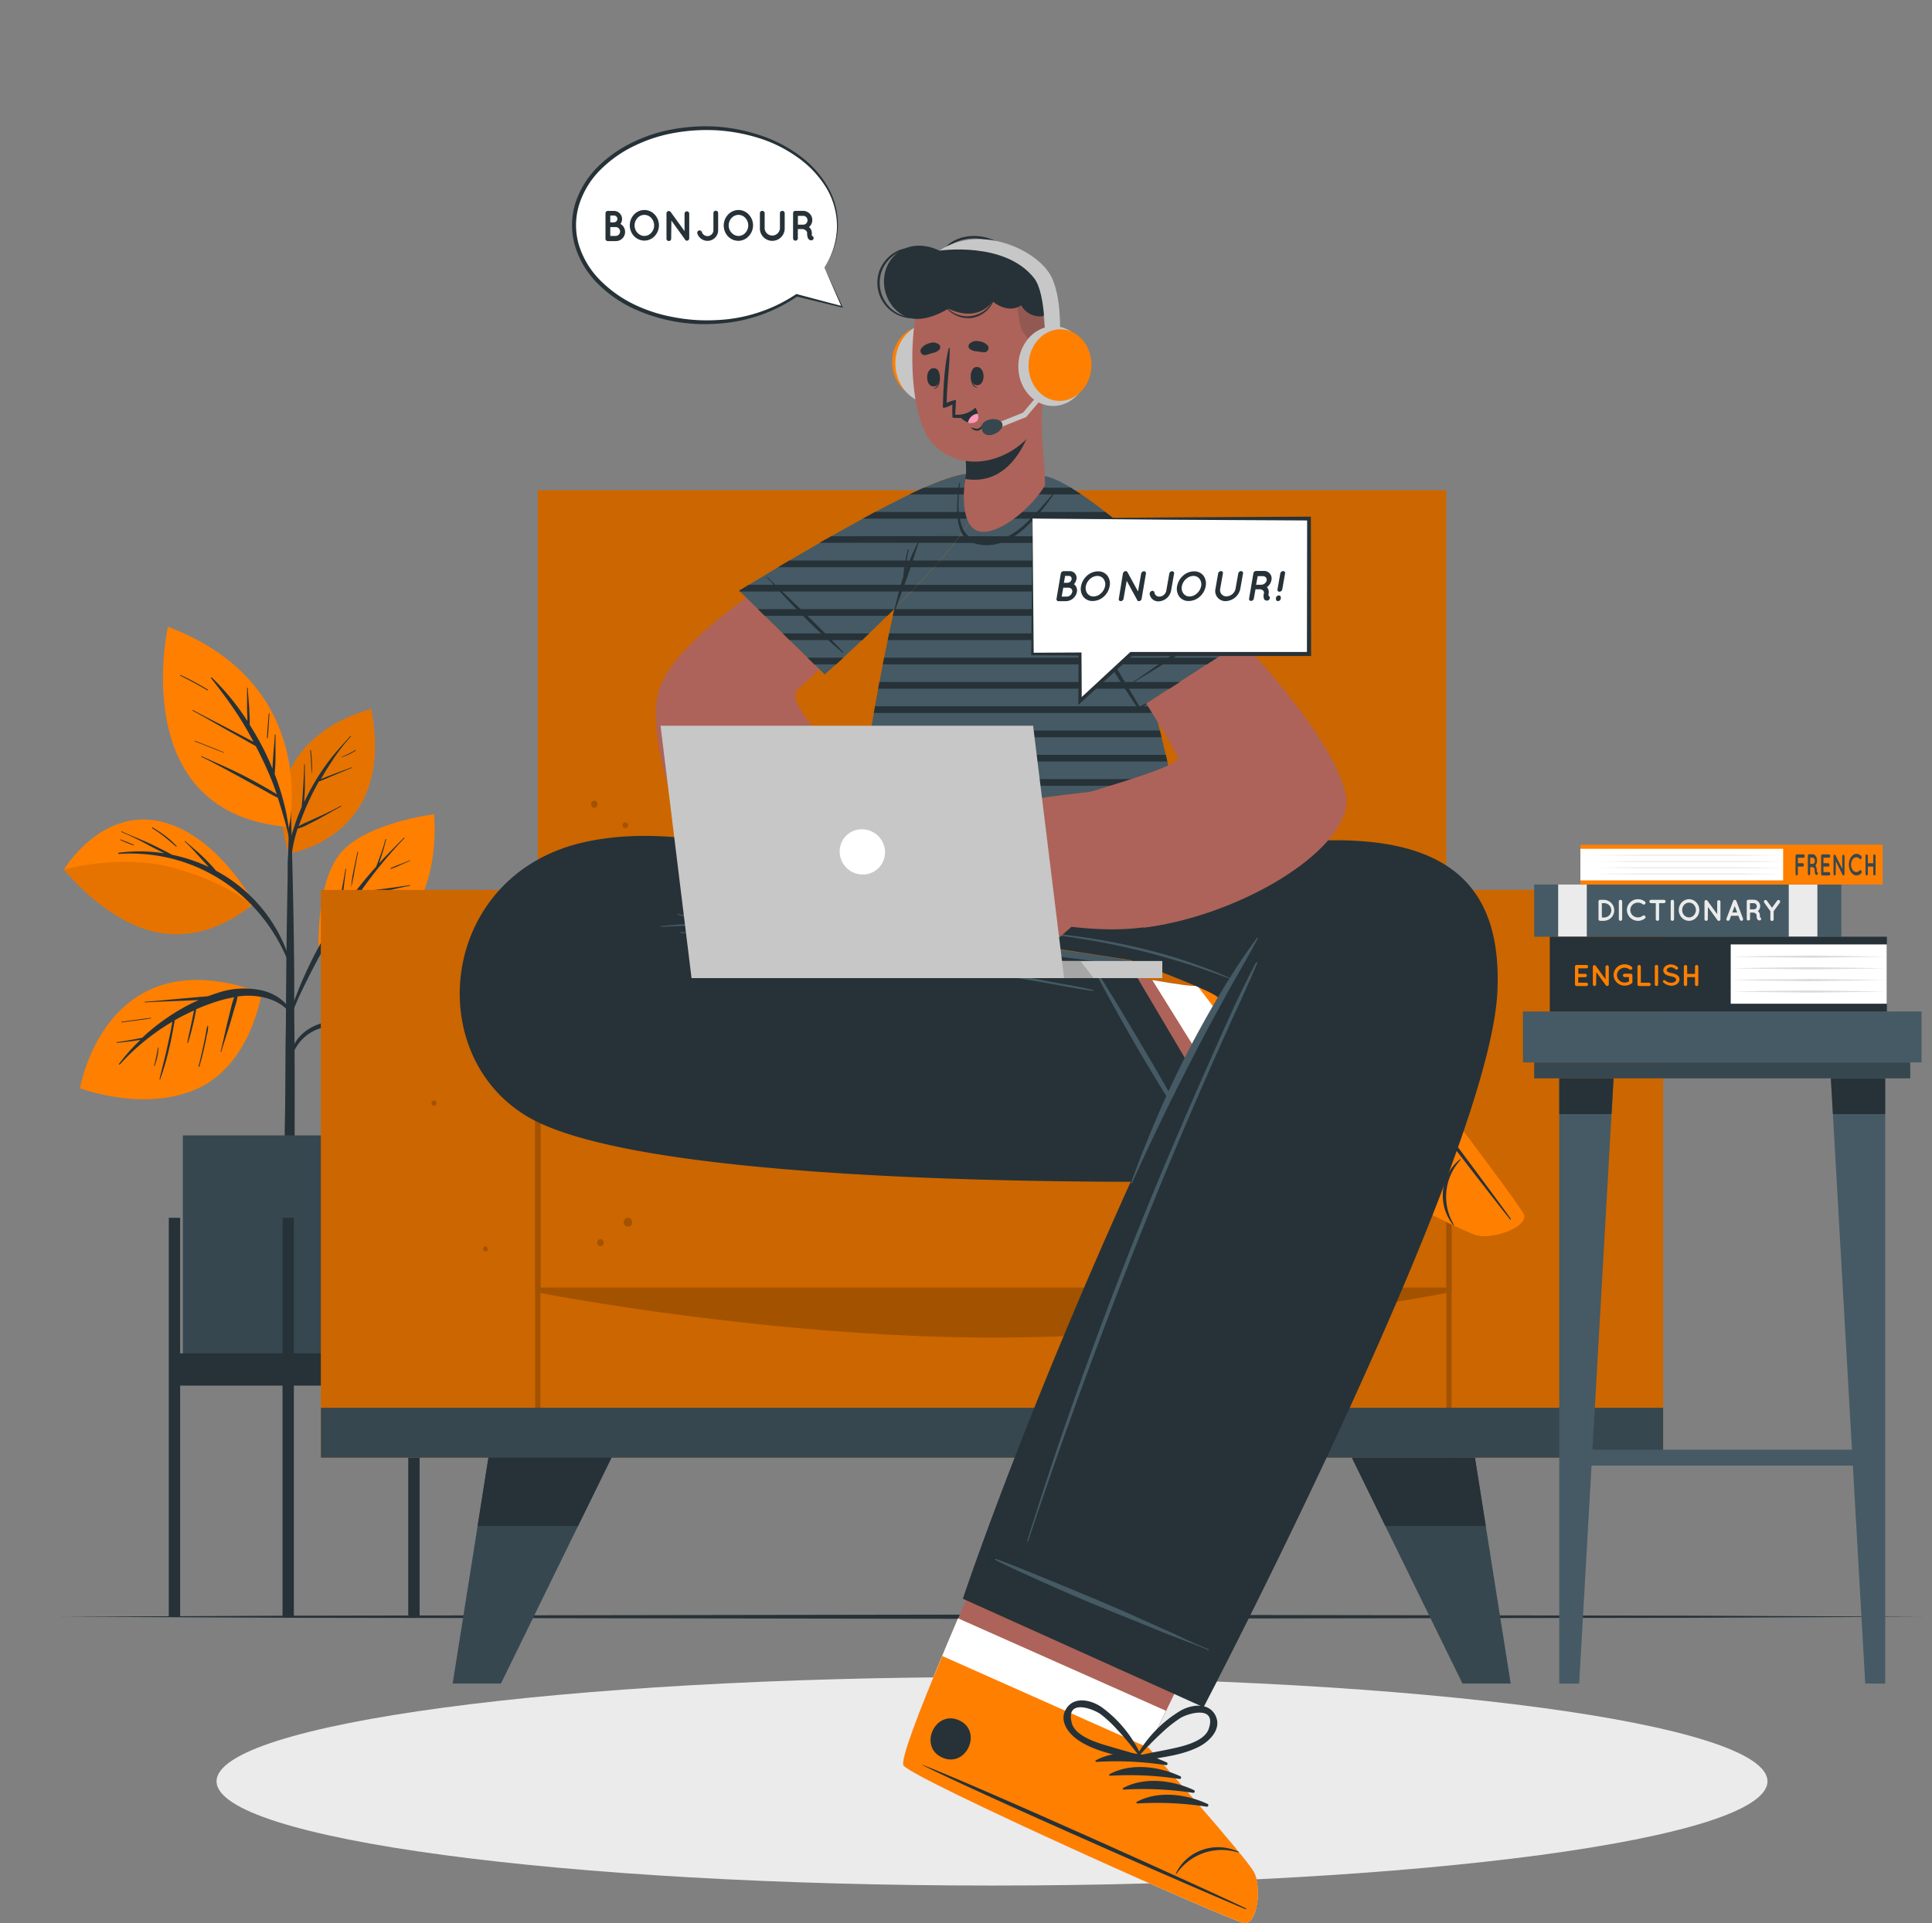 <svg xmlns="http://www.w3.org/2000/svg" fill="none" viewBox="0 0 230 229"><rect x="0" y="0" width="230" height="229" fill="#808080" stroke="none"/><path fill="#EBEBEB" d="M118.097 224.528c50.985 0 92.316-5.557 92.316-12.412 0-6.854-41.331-12.411-92.316-12.411s-92.316 5.557-92.316 12.411c0 6.855 41.331 12.412 92.316 12.412z"/><path fill="#263238" d="M7.252 192.516l27.712-.123 27.711-.045 55.423-.087 55.424.087 27.711.045 27.712.123-27.712.128-27.711.041-55.424.086-55.423-.086-27.711-.041-27.712-.128z"/><path fill="#FF7F00" d="M34.388 101.616s12.794-1.786 9.8-17.184c0 0-14.288 3.196-9.8 17.184z"/><path fill="#000" d="M34.388 101.616s12.794-1.786 9.8-17.184c0 0-14.288 3.196-9.8 17.184z" opacity=".1"/><path fill="#263238" d="M35.04 98.409c.25-.78.541-1.547.87-2.298 0-.097 0-.199.03-.29 0-.215.041-.424.057-.639.035-.46.061-.919.092-1.378.05-.92.112-1.843.128-2.762 0-.051.076-.046.076 0v2.767c0 .46-.04.919-.071 1.378v.306a27.746 27.746 0 0 1 2.559-4.375c.44-.612.907-1.201 1.402-1.766.511-.582 1.023-1.139 1.535-1.716.036-.035.092 0 .056.062a22.616 22.616 0 0 0-2.466 3.267c-.39.587-.753 1.19-1.106 1.802l.123-.046c.148-.066.302-.127.456-.184.342-.137.69-.265 1.023-.398.686-.25 1.372-.51 2.047-.76.041 0 .067.056 0 .071-.68.27-1.351.556-2.047.847l-.988.424-.511.204c-.108.054-.221.093-.338.118-.256.464-.512.93-.747 1.399a33.595 33.595 0 0 0-1.566 3.676l-.092.265c.327-.195.67-.366 1.023-.51l1.325-.603c.896-.408 1.787-.827 2.646-1.312a.041.041 0 0 1 .06.047.041.041 0 0 1-.019.025c-.88.48-1.74.985-2.62 1.465-.44.235-.885.47-1.336.69a4.45 4.45 0 0 1-1.202.479 15.085 15.085 0 0 0-.758 3.62c-.138 1.741-.122 3.497-.163 5.243h-.047a64.551 64.551 0 0 1-.21-4.768 13.83 13.83 0 0 1 .779-4.35z"/><path fill="#263238" d="M37.009 89.344c.122.9.163 1.809.123 2.716h-.036c-.051-.899-.062-1.797-.164-2.696-.005-.05.066-.066.077-.02zM40.664 90.117a10.253 10.253 0 0 0 1.648-.802c.04-.03.076.041.035.067-.513.338-1.073.6-1.663.775-.03.026-.051 0-.02-.04zM33.983 126.075c0-1.41.036-2.819.052-4.233.025-4.682.066-9.363.148-14.045.065-3.717.152-7.433.261-11.15a.056.056 0 0 1 .036-.046v-3.063c0-.026.03-.036.061-.036s.062 0 .062.04v3.064c.008.004.016.01.021.019a.055.055 0 0 1 .01.027c.189 6.637.358 13.233.394 19.85v4.033c.047 4.313.063 8.627.046 12.942v2.043c0 3.946-.041 7.893-.041 11.839 0 .214-.236.317-.512.327-.276.01-.594-.102-.594-.347 0-4.35-.03-8.705-.03-13.055.076-2.721.066-5.468.087-8.209z"/><path fill="#FF7F00" d="M39.321 121.812s6.141-4.549 11.99-1.475c5.85 3.073 6.756 14.913 6.756 14.913s-8.572 1.225-13.971-3.901c-5.205-4.942-4.775-9.537-4.775-9.537z"/><path fill="#263238" d="M37.648 122.07a7.338 7.338 0 0 1 3.582-.465c.249-.044.5-.068.752-.071l.87-.067 1.792-.127c1.212-.092 2.43-.164 3.643-.286.041 0 .051.071 0 .076-1.202.153-2.395.322-3.582.444-.62.062-1.233.128-1.858.169l-.491.066c.184.041.368.082.548.133.966.281 1.9.661 2.789 1.133.511.087.967.22 1.443.332.757.179 1.535.373 2.272.572 1.494.393 2.973.832 4.457 1.261a.041.041 0 0 1 0 .077c-1.479-.363-2.968-.695-4.452-1.047-.721-.173-1.443-.342-2.165-.51l-.563-.128a18.086 18.086 0 0 1 4.37 3.793 23.586 23.586 0 0 1 3.04 4.779c0 .046-.04.087-.066.041a23.385 23.385 0 0 0-3.69-4.82c.031.082.057.164.082.245.113.363.226.725.343 1.083.225.725.456 1.445.676 2.175 0 .046-.062.061-.077 0-.261-.7-.512-1.404-.752-2.109l-.369-1.021-.184-.536c0-.056-.041-.112-.056-.169a21.608 21.608 0 0 0-2.186-1.853 16.483 16.483 0 0 0-3.265-1.868l.062.316.184.837c.118.582.23 1.164.348 1.746.23 1.19.374 2.39.599 3.574 0 .051-.067.067-.077 0-.276-1.194-.635-2.369-.9-3.574-.134-.597-.267-1.194-.395-1.797l-.169-.842c-.03-.153-.066-.311-.087-.47-.112-.046-.22-.097-.332-.138-1.617-.597-3.398-1.021-5.118-.699a5.041 5.041 0 0 0-3.705 2.961c-.056.133-.266.051-.235-.087.332-1.47 1.57-2.563 2.922-3.129z"/><path fill="#263238" d="M47.065 127.123c.174.782.348 1.532.512 2.334.194.747.337 1.506.43 2.272 0 .03-.041.03-.046 0a17.466 17.466 0 0 1-.512-2.288c-.149-.765-.302-1.531-.45-2.302-.036-.046.056-.062.066-.016zM53.011 129.104c.783.393 1.536.843 2.365 1.17.05 0 0 .097-.036.071a25.454 25.454 0 0 1-2.344-1.215s0-.036.015-.026z"/><path fill="#FF7F00" d="M37.94 113.437s7.518.48 11.019-4.467c3.5-4.947 2.712-12.008 2.712-12.008s-7.902.96-11.034 4.508c-3.132 3.548-2.697 11.967-2.697 11.967z"/><path fill="#263238" d="M34.413 120.841c.256-.807.584-1.598.886-2.385.302-.786.604-1.531.936-2.246a46.575 46.575 0 0 1 2.252-4.421c.512-.909 1.1-1.792 1.684-2.665 0-.133.04-.266.061-.404.03-.229.066-.464.102-.694.077-.475.159-.95.236-1.424.174-1.021.389-2.043.552-3.099 0-.051.087-.046.082 0-.153 1.021-.256 2.042-.399 3.063-.072.51-.138 1.021-.215 1.532 0 .178-.056.362-.087.541a54.426 54.426 0 0 1 3.72-4.81c.18-.209.37-.408.548-.612 0-.062.051-.118.072-.174.056-.143.112-.286.164-.429.112-.296.22-.597.327-.893.21-.587.4-1.18.558-1.787a.041.041 0 0 1 .05-.02.041.041 0 0 1 .027.046c-.154.612-.312 1.23-.512 1.837-.087.291-.184.582-.287.873 0 .046-.035.092-.05.143.961-1.046 1.96-2.042 2.973-3.063a.04.04 0 0 1 .062.03.04.04 0 0 1-.006.026 53.783 53.783 0 0 0-5.328 6.51c.184-.056.37-.102.558-.138a29.4 29.4 0 0 1 1.745-.271 98.62 98.62 0 0 0 3.665-.51c.05 0 .071.066 0 .076-1.167.23-2.319.511-3.475.756-.548.122-1.095.23-1.643.337-.448.096-.89.223-1.32.378-.123.173-.251.342-.369.51a72.37 72.37 0 0 0-1.602 2.446l.768-.148c.583-.113 1.167-.22 1.75-.317a59.755 59.755 0 0 0 3.424-.643c.051 0 .072.066 0 .076-1.152.271-2.288.582-3.429.889-.553.143-1.105.275-1.663.398l-.834.184a2.27 2.27 0 0 1-.338.056 73.81 73.81 0 0 0-3.07 5.453c-.42.816-.82 1.638-1.213 2.465-.395.828-.748 1.726-1.116 2.589a.128.128 0 0 1-.246-.061z"/><path fill="#263238" d="M42.105 103.596c.143-.714.297-1.429.455-2.139 0-.051.082 0 .077 0-.143.705-.282 1.409-.41 2.114-.105.708-.247 1.41-.424 2.103.053-.698.154-1.393.302-2.078zM46.49 103.392c.349-.174.717-.317 1.08-.455l.574-.224.291-.118c.111-.033.218-.079.318-.138.056-.041.092.056.035.067a1.5 1.5 0 0 0-.322.132l-.287.128-.547.24c-.361.169-.732.315-1.11.439a.036.036 0 0 1-.025-.006.038.038 0 0 1-.017-.019.04.04 0 0 1-.002-.025.038.038 0 0 1 .013-.021z"/><path fill="#FF7F00" d="M30.243 107.539s-4.55-8.48-11.473-9.792c-6.925-1.313-11.157 5.794-11.157 5.794s5.062 6.433 11.402 7.546c6.34 1.113 11.228-3.548 11.228-3.548z"/><path fill="#263238" d="M14.132 101.547a18.818 18.818 0 0 1 5.43.067l-.307-.164c-.512-.26-1.023-.51-1.535-.791a36.129 36.129 0 0 0-3.266-1.59.041.041 0 0 1-.015-.032.04.04 0 0 1 .067-.031c1.08.51 2.2.923 3.29 1.423a39.62 39.62 0 0 1 1.607.787c.338.183.717.352 1.055.566 1.519.308 2.995.798 4.396 1.46-.287-.311-.574-.627-.865-.939-.645-.704-1.28-1.445-1.986-2.088-.036-.031 0-.087.056-.051.722.653 1.49 1.261 2.19 1.945.344.332.666.674.988 1.021.16.179.318.358.466.546a18.213 18.213 0 0 1 6.048 5.219 18.151 18.151 0 0 1 3.225 7.3c0 .046-.056.071-.072.025a20.92 20.92 0 0 0-5.086-8.602 20.005 20.005 0 0 0-9.273-5.351 20.36 20.36 0 0 0-6.403-.582.07.07 0 0 1-.058-.065.07.07 0 0 1 .012-.044.079.079 0 0 1 .036-.029z"/><path fill="#000" d="M7.613 103.542s5.062 6.433 11.402 7.546c4.847.853 8.833-1.664 10.45-2.905l.348-.577s-3.275-2.757-9.472-4.344c-6.198-1.588-12.728.28-12.728.28z" opacity=".1"/><path fill="#263238" d="M18.155 98.522c.53.314 1.041.655 1.535 1.021.482.363.93.77 1.336 1.215a.043.043 0 0 1 .01.03.042.042 0 0 1-.043.04.04.04 0 0 1-.029-.013 37.576 37.576 0 0 0-1.397-1.175c-.464-.368-.95-.709-1.453-1.02-.046-.057-.005-.123.04-.098zM14.353 99.957c.256.107.512.199.778.307l.768.321c.056 0 .03.112 0 .087l-.799-.306c-.256-.102-.511-.225-.767-.327-.046-.026-.026-.097.02-.082z"/><path fill="#FF7F00" d="M31.154 118.236s-1.218 8.414-7.558 11.355c-6.341 2.94-14.069 0-14.069 0s3.04-18.222 21.627-11.355z"/><path fill="#263238" d="M13.898 124.093a24.593 24.593 0 0 0 1.745-.271l.85-.158.444-.092c.17-.158.338-.316.512-.475a25.92 25.92 0 0 1 3.88-2.818c.75-.442 1.525-.839 2.323-1.189h-.118l-2.088.092c-1.392.061-2.784.091-4.17.183-.007.003-.014.003-.02.003a.057.057 0 0 1-.018-.007.043.043 0 0 1-.013-.015.041.041 0 0 1 0-.038.033.033 0 0 1 .012-.014.032.032 0 0 1 .019-.007.032.032 0 0 1 .02.002c1.396-.097 2.783-.25 4.175-.368l2.047-.184 1.024-.086.266-.031c.363-.133.726-.26 1.095-.378a9.903 9.903 0 0 1 5.368-.291c1.597.403 3.189 1.45 3.582 3.125 0 .056-.076.097-.102.041-.593-1.404-2.154-2.109-3.582-2.4a8.621 8.621 0 0 0-2.871-.056 7.007 7.007 0 0 1-.322 1.271c-.174.592-.348 1.185-.512 1.777-.358 1.179-.758 2.348-1.106 3.533a.04.04 0 0 1-.038.026.04.04 0 0 1-.038-.026c.296-1.18.542-2.374.829-3.574l.43-1.741c.093-.4.21-.794.353-1.179-.556.098-1.106.226-1.648.383-.978.29-1.937.641-2.871 1.051-.092.603-.23 1.195-.369 1.787a25.478 25.478 0 0 1-.609 2.226.034.034 0 0 1-.025.01.034.034 0 0 1-.026-.01.036.036 0 0 1-.01-.025 1.323 1.323 0 0 0 0-.138c.138-.69.292-1.374.44-2.042.118-.552.225-1.108.343-1.665-.788.358-1.56.74-2.308 1.169 0 .174-.061.347-.082.511-.046.286-.102.572-.154.863-.117.648-.25 1.296-.404 1.935a31.345 31.345 0 0 1-1.06 3.645.034.034 0 0 1 .01.023.038.038 0 0 1-.01.023l-.035.041c-.03.035-.072 0-.067-.036.292-1.251.63-2.486.906-3.737.133-.623.272-1.246.4-1.874.06-.311.117-.628.179-.944 0-.087.03-.184.046-.281a26.732 26.732 0 0 0-6.248 5.085c-.047.051-.139 0-.093-.077.48-.638.992-1.252 1.535-1.838.318-.342.65-.669.988-.99h-.108l-.89.138c-.588.076-1.177.132-1.766.199-.071-.005-.092-.082-.04-.087z"/><path fill="#263238" d="M18.351 126.948c0-.072 0-.148.036-.22.031-.09.057-.182.077-.275.128-.562.24-1.129.343-1.7 0-.036.066-.026.066 0a6.892 6.892 0 0 1-.48 2.2h-.047l.005-.005zM23.656 126.814a.04.04 0 0 1 .041-.035c.174-.746.348-1.491.512-2.242.082-.393.164-.791.24-1.184.041-.214.077-.424.118-.638.015-.188.06-.373.133-.546a.04.04 0 0 1 .036-.022c.007 0 .015.002.02.006a.04.04 0 0 1 .016.016c.008.382-.046.763-.159 1.128a51.92 51.92 0 0 1-.245 1.23 41.623 41.623 0 0 1-.63 2.471.041.041 0 0 1-.04.041.04.04 0 0 1-.03-.012.042.042 0 0 1-.012-.029v-.184zM14.475 121.672c1.156-.159 2.313-.327 3.474-.465.046 0 .067.066 0 .071-1.151.174-2.313.317-3.475.47-.03.005-.05-.071 0-.076z"/><path fill="#FF7F00" d="M34.398 98.482s3.864-16.975-14.406-23.847c0 0-5.067 22.346 14.406 23.847z"/><path fill="#263238" d="M30.453 88.854c-.067-.041-.133-.087-.194-.118-.349-.189-.691-.383-1.024-.577l-2.124-1.184c-1.392-.776-2.774-1.588-4.176-2.349-.046 0 0-.092.041-.066 1.408.76 2.84 1.475 4.258 2.226l2.093 1.103.855.449a41.23 41.23 0 0 0-1.976-3.375c-.957-1.45-2-2.838-3.07-4.191a.061.061 0 1 1 .087-.087 28.785 28.785 0 0 1 4.227 5.172v-.179c0-.424-.03-.842-.036-1.266v-2.486c0-.052.077-.052.082 0 .03.817.133 1.628.18 2.445 0 .409.04.812.05 1.22v.71c.374.602.737 1.205 1.08 1.823a30.425 30.425 0 0 1 1.632 3.42c0-.423.047-.847.072-1.271.051-.93.17-1.853.205-2.782 0-.052.082-.052.082 0v2.792c0 .465-.03.93-.062 1.389l-.03.51a31.195 31.195 0 0 1 1.381 4.667c.313 1.689.54 3.393.681 5.105a27.296 27.296 0 0 0-.972-4.57c-.226-.799-.466-1.596-.722-2.388-.762-.358-1.49-.807-2.226-1.21-.737-.404-1.535-.838-2.293-1.257-1.535-.832-3.07-1.684-4.605-2.42-.047 0 0-.086.04-.066 1.592.72 3.199 1.404 4.765 2.19.778.388 1.535.807 2.308 1.236.634.357 1.284.715 1.893 1.123-.179-.51-.363-1.052-.568-1.572a45.276 45.276 0 0 0-1.934-4.166z"/><path fill="#263238" d="M31.993 84.972c0-.051.082-.051.082 0-.067.97-.102 1.94-.205 2.905a.046.046 0 0 1-.087 0c.036-.975.138-1.94.21-2.905zM23.227 88.217c1.146.46 2.298.894 3.439 1.374.03 0 0 .06 0 .05-1.157-.433-2.298-.903-3.444-1.347-.062-.02-.041-.097.005-.077zM21.493 80.383a30.563 30.563 0 0 1 3.25 1.74.048.048 0 0 1 .015.067.048.048 0 0 1-.067.016 53.537 53.537 0 0 0-3.244-1.757c-.041.005 0-.087.046-.066z"/><path fill="#37474F" d="M21.768 162.934h26.37v-27.733h-26.37v27.733z"/><path fill="#263238" d="M49.955 145.013h-1.352v47.501h1.352v-47.501zM21.447 145.013h-1.351v47.501h1.35v-47.501zM34.984 145.013h-1.351v47.501h1.35v-47.501z"/><path fill="#263238" d="M20.771 164.995h28.51v-3.839h-28.51v3.839z"/><path fill="#FF7F00" d="M64.03 105.97H38.2v67.611H64.03V105.97z"/><path fill="#000" d="M64.03 105.97H38.2v67.611H64.03V105.97z" opacity=".2"/><path fill="#FF7F00" d="M197.996 105.97h-25.828v67.611h25.828V105.97z"/><path fill="#000" d="M197.996 105.97h-25.828v67.611h25.828V105.97z" opacity=".2"/><path fill="#FF7F00" d="M172.173 58.376H64.023V173.58h108.15V58.376z"/><path fill="#000" d="M172.173 58.376H64.023V173.58h108.15V58.376z" opacity=".2"/><g fill="#000" opacity=".2"><path d="M172.798 105.97h-.614v67.606h.614V105.97zM64.33 105.97h-.613v67.606h.614V105.97z"/><path d="M172.808 153.977H63.717v-20.989h109.091v20.989zm-108.446-.649h107.811v-19.712H64.362v19.712z"/></g><g fill="#000" opacity=".2"><path d="M70.756 95.344a.43.43 0 0 0-.273.712.43.43 0 0 0 .273.14.43.43 0 0 0 .383-.426.429.429 0 0 0-.383-.426zM71.489 147.549a.426.426 0 0 0-.383.426.426.426 0 0 0 .383.426.426.426 0 0 0 .382-.426.427.427 0 0 0-.382-.426zM100.719 139.394c0-.046-.046-.087-.066-.128a.193.193 0 0 0-.166-.093.189.189 0 0 0-.096.025.201.201 0 0 0-.071.068 1.032 1.032 0 0 0-.066.128c-.246.505.706.505.465 0zM58.025 148.622c0-.041-.041-.087-.067-.128a.196.196 0 0 0-.166-.094.197.197 0 0 0-.166.094c-.026.041-.047.087-.067.128-.24.505.711.505.466 0zM74.437 97.947a.328.328 0 0 0-.232.558.328.328 0 0 0 .56-.231.326.326 0 0 0-.328-.327zM51.667 131.039a.326.326 0 0 0 0 .648.324.324 0 0 0 .205-.54.327.327 0 0 0-.205-.108zM94.552 79.763a.456.456 0 0 0-.64 0 .638.638 0 0 0-.153.617.51.51 0 0 0 .952 0 .632.632 0 0 0-.159-.617zM75.07 145.135a.455.455 0 0 0-.64 0 .627.627 0 0 0-.153.612.515.515 0 0 0 .473.317.515.515 0 0 0 .474-.317.614.614 0 0 0-.154-.612zM164.924 149.536a.429.429 0 1 0-.304-.732.43.43 0 0 0 .304.732zM138.957 92.58a.43.43 0 0 0 .383-.426.431.431 0 0 0-.383-.426.43.43 0 0 0-.383.426.427.427 0 0 0 .383.426zM178.777 145.508c0 .041.041.087.067.128a.19.19 0 0 0 .166.093.198.198 0 0 0 .166-.093c.026-.041.046-.087.067-.128.261-.505-.706-.505-.466 0zM125.908 119.801a.455.455 0 0 0 .64 0 .625.625 0 0 0 .153-.617.509.509 0 0 0-.946 0 .644.644 0 0 0 .153.617z"/></g><path fill="#000" d="M64.361 153.976s27.236 5.299 53.888 5.299c26.653 0 53.919-5.299 53.919-5.299H64.361z" opacity=".2"/><path fill="#37474F" d="M197.992 167.635H38.202v5.942h159.79v-5.942zM72.798 173.577l-6.566 13.412-6.596 13.484h-5.747l2.134-13.484 2.123-13.412h14.652z"/><path fill="#263238" d="M58.144 173.577H72.8l-3.987 8.133H56.859l1.285-8.133z"/><path fill="#37474F" d="M179.845 200.473h-5.742l-6.597-13.484-6.57-13.412h14.656l2.119 13.412 2.134 13.484z"/><path fill="#263238" d="M176.877 181.71h-11.955l-3.986-8.133h14.651l1.29 8.133z"/><path fill="#AD6359" d="M181.198 144.596c-.471-1.414-25.562-34.492-27.277-35.126-.194-.086-11.412 7.878-11.412 7.878-.461.618-21.78-3.88-21.78-3.88l-.215 25.66 38.837-.822s5.245 3.063 10.046 5.58c2.952 1.532 5.568 2.859 6.315 3.063 1.955.49 5.962-.949 5.486-2.353z"/><path fill="#fff" d="M175.728 146.944c-.752-.194-3.362-1.501-6.31-3.063-4.795-2.507-10.04-5.59-10.04-5.59l-8.644.188-13.556-21.774c2.973.51 5.189.837 5.337.643 0 0 11.208-7.964 11.407-7.878 1.715.634 26.806 33.696 27.277 35.121.471 1.424-3.531 2.854-5.471 2.353z"/><path fill="#FF7F00" d="M181.424 144.634c-.512-1.45-25.696-34.502-27.456-35.156-.665-.255-6.141 3.13-11.458 7.868l16.279 21.31s15.015 7.939 17.021 8.449c2.006.511 6.11-1.021 5.614-2.471z"/><path fill="#263238" d="M179.74 145.168c-4.36-5.438-21.437-27.779-25.337-33.482-.03-.051 0-.071.036-.03 4.442 5.299 21.335 27.778 25.393 33.445.082.118 0 .194-.092.067zM172.994 145.867a5.609 5.609 0 0 1-1.172-4.345c.2-1.379.924-2.63 2.022-3.492.036 0 .082.036.051.067a6.46 6.46 0 0 0-1.702 3.716 6.457 6.457 0 0 0 .873 3.993.047.047 0 0 1-.005.066.05.05 0 0 1-.035.011.045.045 0 0 1-.032-.016zM160.667 139.955c-1.719-2.195-2.896-5.361-2.129-8.118.031-.107.179-.066.2.026a38.19 38.19 0 0 0 2.236 7.923c.012.04.01.082-.005.12a.18.18 0 0 1-.302.049zM162.622 141.156c-1.719-2.195-2.896-5.361-2.129-8.117.031-.108.179-.067.195.025a38.816 38.816 0 0 0 2.236 7.924.171.171 0 0 1-.075.219.176.176 0 0 1-.227-.051zM164.616 142.366c-1.719-2.195-2.896-5.361-2.129-8.118.026-.107.18-.066.195.026a38.816 38.816 0 0 0 2.236 7.924.171.171 0 0 1-.075.219.175.175 0 0 1-.227-.051zM166.593 143.568c-1.724-2.195-2.896-5.36-2.128-8.122 0-.103.179-.062.194.03.46 2.713 1.21 5.37 2.236 7.924a.171.171 0 0 1-.075.219.175.175 0 0 1-.227-.051zM150.206 117.096c-1.893-2.491 1.991-5.427 3.884-2.93 1.894 2.496-1.99 5.427-3.884 2.93z"/><path fill="#263238" d="M159.69 144.202c.634-2.369.214-4.932.107-7.342a.345.345 0 0 0-.174-.253.346.346 0 0 0-.307-.012.063.063 0 0 0-.026-.02.08.08 0 0 0-.033-.008.072.072 0 0 0-.032.008.06.06 0 0 0-.027.02 14.641 14.641 0 0 0-4.15 6.331c-.44 1.429-.271 3.533 1.535 3.946 1.674.373 2.733-1.287 3.107-2.67zm-1.766 1.501c-2.584 1.613-2.39-1.971-2.021-3.012.25-.667.544-1.317.88-1.945.717-1.29 1.5-2.542 2.344-3.753 0 1.19.061 2.369.087 3.574.03 1.394.138 4.248-1.29 5.136z"/><path fill="#263238" d="M151.773 129.772c-1.316 1.276-.369 3.165.742 4.166a14.674 14.674 0 0 0 6.826 3.288.078.078 0 0 0 .034-.001.073.073 0 0 0 .049-.043c.004-.01.006-.022.004-.033a.337.337 0 0 0 .151-.052.356.356 0 0 0 .111-.114.351.351 0 0 0 .047-.152.352.352 0 0 0-.027-.157c-1.152-2.118-2.119-4.533-3.889-6.238-1.034-.971-2.8-1.869-4.048-.664zm5.532 4.043c.593 1.021 1.131 2.083 1.76 3.089a42.902 42.902 0 0 1-3.946-2.011 14.843 14.843 0 0 1-1.76-1.216c-.855-.699-2.876-3.67.174-3.619 1.684.03 3.065 2.532 3.772 3.757zM119.552 105.601h-17.43s-18.234-8.74-32.921-5.233c-16.837 4.039-18.992 25.134-6.408 32.593 15.947 9.456 86.907 7.623 86.907 7.623l-15.353-25.936s-23.597-4.957-44.994-4.237l30.194 4.084.005-8.894z"/><path fill="#455A64" d="M135.381 116.337a.402.402 0 0 1-.03-.133l-.031-.112c0-.082-.041-.164-.067-.25a4.42 4.42 0 0 0-.179-.511c-.061-.168-.138-.332-.215-.511a3.626 3.626 0 0 0-.286-.459h-.041a.057.057 0 0 0-.026 0h-.041a.073.073 0 0 0-.036 0c-2.594-.511-20.229-3.002-22.85-3.298-2.62-.296-5.296-.546-7.947-.766-5.29-.458-10.6-.649-15.91-.572-.512 0-.993.026-1.49.046-.107-.036-.22-.056-.327-.081a19.29 19.29 0 0 0-.768-.174c-.476-.092-.962-.163-1.443-.235-1.024-.153-2.011-.26-3.01-.444a.048.048 0 0 0-.032.013.048.048 0 0 0-.013.033c0 .012.005.024.013.032.009.009.02.014.033.014 1.023.219 1.995.51 2.999.73.291.061.578.128.87.184-1.945.102-3.89.25-5.83.429a.047.047 0 0 0-.025.018.051.051 0 0 0 .026.079c2.64-.159 5.302-.179 7.952-.133 2.651.046 5.251.102 7.876.255 5.312.301 10.614.776 15.906 1.327 2.968.312 20.946 2.931 23.924 3.064h.036c.026.066.051.138.082.204.082.158.164.322.256.475.081.154.169.304.266.449.046.072.092.143.143.214l.077.108c.03.034.056.072.077.112-.005-.005.097-.046.061-.107z"/><path fill="#455A64" d="M144.169 139.017c-.952-1.532-1.761-3.13-2.631-4.692-.87-1.563-1.745-3.135-2.62-4.702-1.745-3.125-8.009-13.632-8.628-14.367-.041-.046-.118 0-.102.061.296.812 4.206 7.771 5.117 9.318 1.801 3.104 3.69 6.126 5.558 9.189.512.873 1.08 1.736 1.622 2.609.543.873 1.116 1.721 1.607 2.614.02.077.107.026.077-.03zM130.11 117.875c-1.566-.377-3.168-.617-4.75-.918a655.729 655.729 0 0 0-4.759-.889 596.035 596.035 0 0 0-9.539-1.69c-6.346-1.062-12.722-1.95-19.135-2.552-3.618-.348-7.241-.572-10.87-.838-.076 0-.071.113 0 .118 6.454.291 12.902 1.164 19.294 2.078 6.392.913 12.65 1.904 18.935 2.966 1.781.299 3.562.604 5.343.914 1.806.311 3.613.694 5.429.924.092 0 .123-.097.052-.113z"/><path fill="#AD6359" d="M148.144 228.993c-1.535-.153-39.538-17.195-40.577-18.763-.399-.587 1.766-6.259 4.606-13.034.604-1.46 1.243-2.966 1.899-4.493 4.232-9.919 8.96-20.345 8.96-20.345l25.46 11.329-9.662 20.029-2.118 4.401s11.627 13.019 12.584 14.857c.957 1.838.378 6.172-1.152 6.019z"/><path fill="#fff" d="M148.144 228.993c-1.536-.153-39.539-17.195-40.578-18.762-.481-.72 2.815-8.94 6.479-17.527l24.759 11.013-2.119 4.4s11.627 13.019 12.584 14.857c.957 1.838.405 6.173-1.125 6.019z"/><path fill="#FF7F00" d="M148.144 228.991c-1.535-.153-39.538-17.195-40.577-18.763-.399-.587 1.766-6.259 4.606-13.034l24.539 10.921s11.627 13.019 12.584 14.857c.957 1.838.378 6.172-1.152 6.019z"/><path fill="#263238" d="M148.291 227.228c-6.3-3.012-32.005-14.576-38.463-17.073-.052 0-.067 0 0 .036 6.182 3.125 31.974 14.479 38.432 17.144.113.051.154-.041.031-.107zM147.437 220.512a5.652 5.652 0 0 0-4.513-.153 5.438 5.438 0 0 0-2.953 2.752c0 .041.056.071.076.036a6.507 6.507 0 0 1 7.354-2.553c.011.002.021 0 .03-.005a.047.047 0 0 0 .023-.052.049.049 0 0 0-.017-.025zM138.871 209.856c-2.533-1.179-5.895-1.608-8.418-.235-.097.051 0 .189.077.184a38.746 38.746 0 0 1 8.244.383.173.173 0 0 0 .097-.332zM140.498 211.506c-2.558-1.18-5.895-1.609-8.418-.235-.097.051 0 .189.072.184a38.793 38.793 0 0 1 8.249.382.168.168 0 0 0 .124-.022.177.177 0 0 0 .077-.099.174.174 0 0 0-.104-.21zM142.121 213.156c-2.533-1.179-5.895-1.608-8.418-.24-.097.056 0 .194.072.189a38.793 38.793 0 0 1 8.249.383.175.175 0 0 0 .201-.122.175.175 0 0 0-.104-.21zM143.742 214.805c-2.533-1.179-5.895-1.608-8.418-.24-.097.057 0 .194.077.189a38.809 38.809 0 0 1 8.244.383.168.168 0 0 0 .124-.022.177.177 0 0 0 .077-.099.174.174 0 0 0-.104-.211zM114.164 204.848c-2.866-1.276-4.856 3.165-1.986 4.442 2.871 1.276 4.857-3.166 1.986-4.442z"/><path fill="#263238" d="M144.711 204.301c-.814-1.644-2.907-1.332-4.202-.576a14.633 14.633 0 0 0-5.251 5.462.097.097 0 0 0-.01.033.07.07 0 0 0 .006.035c.004.011.011.02.02.028a.075.075 0 0 0 .03.017c-.025.204.118.454.369.408 2.38-.439 4.979-.613 7.165-1.766 1.238-.674 2.615-2.083 1.873-3.641zm-5.568 4.008c-1.167.24-2.334.429-3.491.715a43.232 43.232 0 0 1 3.138-3.125 15.492 15.492 0 0 1 1.704-1.301c.931-.593 4.391-1.593 3.398 1.286-.568 1.593-3.378 2.134-4.77 2.425h.021z"/><path fill="#263238" d="M128.477 207.295c2.047 1.332 4.642 1.73 6.975 2.369.241.066.41-.169.4-.378a.084.084 0 0 0 .031-.012.061.061 0 0 0 .023-.025.062.062 0 0 0 .009-.032.072.072 0 0 0-.007-.033 14.648 14.648 0 0 0-4.759-5.897c-1.229-.858-3.291-1.353-4.238.219-.895 1.486.358 3.007 1.566 3.789zm-.89-2.14c-.742-2.956 2.62-1.659 3.5-.99a15.68 15.68 0 0 1 1.587 1.44 42.998 42.998 0 0 1 2.855 3.38c-1.126-.383-2.277-.669-3.418-1.022-1.356-.382-4.115-1.179-4.524-2.808zM114.625 190.375l28.658 12.917s34.088-65.268 34.979-85.26c.757-17.002-11.105-23.562-49.461-12.565l-9.396.118v6.468c4.125.541 15.127 2.267 15.127 2.267 8.004 3.012 10.583 4.258 10.456 4.518-19.99 40.241-30.363 71.537-30.363 71.537z"/><path fill="#455A64" d="M149.654 111.683c-1.156 1.531-2.226 3.134-3.25 4.768-6.141-2.731-12.85-4.309-19.513-5.131a92.473 92.473 0 0 0-5.675-.51c-.077 0-.072.117 0 .122a85.93 85.93 0 0 1 19.851 3.768c1.786.551 3.531 1.184 5.291 1.812a121.875 121.875 0 0 0-3.5 5.994 119.304 119.304 0 0 0-5.599 11.661c-.921 2.205-1.816 4.426-2.61 6.683 0 .066.087.107.113.046a302.67 302.67 0 0 1 11.458-22.852c1.167-2.103 2.385-4.176 3.526-6.295.041-.056-.051-.148-.092-.066zM143.886 196.385c-1.673-.648-3.29-1.46-4.923-2.195l-4.918-2.201c-3.275-1.46-14.595-6.126-15.531-6.361-.062 0-.093.077-.047.107.727.475 8.03 3.717 9.683 4.421 3.306 1.415 6.653 2.722 9.974 4.085.952.383 1.909.745 2.866 1.118.957.373 1.924.715 2.861 1.138.056.005.092-.092.035-.112zM149.51 114.629c-2.257 4.284-4.181 8.766-6.141 13.193a648.653 648.653 0 0 0-5.701 13.274 510.941 510.941 0 0 0-10.266 26.905c-1.801 5.106-3.485 10.293-5.117 15.47-.026.076.092.102.118.031 3.034-9.16 6.32-18.237 9.749-27.253a603.995 603.995 0 0 1 14.201-34.145c1.115-2.466 2.277-4.917 3.321-7.408.031-.082-.107-.169-.164-.067zM101.253 105.059c.63.664 40.429 1.573 40.634 1.323.542-.685-4.606-25.885-8.757-35.519-5.306-12.36-8.331-13.458-10.117-14.193-2.282-.94-6.438-.72-7.441-.301-1.141.465-6.08 5.994-7.564 10.46-2.973 8.981-7.308 37.648-6.755 38.23z"/><path fill="#263238" d="M126.254 58.873h-13.331c.246-.286.512-.557.717-.802h11.77c.261.225.542.49.844.802zm1.679 2.093H111.26l-.568.797h17.778c-.184-.28-.363-.545-.537-.797zm1.796 2.89h-20.332c-.153.265-.297.51-.435.796h21.223l-.456-.796zm1.51 2.895h-23.203l-.031.081c-.077.225-.148.465-.225.715h23.843c-.128-.276-.256-.536-.384-.796zm1.351 2.89h-25.399c-.066.254-.138.51-.204.796h25.951l-.348-.797zm1.208 2.889H106.48c-.056.265-.118.51-.179.801h27.794c-.098-.275-.2-.53-.297-.801zm1.023 2.895h-28.965a20.54 20.54 0 0 0-.169.796h29.395l-.261-.796zm.906 2.89h-30.47c-.051.265-.107.51-.159.796h30.864c-.081-.27-.158-.536-.24-.797h.005zm.834 2.894h-31.862c-.051.266-.097.51-.148.796h32.24c-.086-.265-.158-.525-.235-.796h.005zm.783 2.89h-33.172c-.051.265-.097.51-.143.796h33.515c-.067-.265-.133-.53-.205-.796h.005zm.742 2.89h-34.421l-.138.801h34.749a46.697 46.697 0 0 1-.195-.802h.005zm.701 2.894h-35.608c-.041.266-.087.51-.128.797h35.915l-.179-.797zm.666 2.89h-36.709l-.122.796h37.03c-.061-.265-.143-.53-.204-.796h.005zm.639 2.89h-37.813c-.041.27-.077.54-.118.801h38.095l-.164-.802zm.604 2.894h-38.827c-.041.276-.077.541-.107.797h39.083c-.046-.26-.103-.516-.154-.797h.005zm.558 2.89h-39.763c-.031.281-.062.551-.087.802h39.988c-.046-.256-.092-.526-.143-.802h.005zm.512 2.895h-40.557c-.038.24-.026.485.036.72a.603.603 0 0 0 .24.076h40.358c-.026-.235-.062-.5-.103-.796h.026z"/><path fill="#AD6359" d="M129.608 60.036c17.165 12.865 32.006 30.724 30.583 36.38-1.51 5.979-13.372 12.667-23.853 14.031-2.144.28-8.782-15.419-6.586-16.139 1.714-.561 9.503-2.772 10.434-3.834.645-.74-11.437-17.7-15.352-26.548-4.135-9.297.179-7.357 4.774-3.89z"/><path fill="#AD6359" d="M134.178 93.81s-6.551.654-10.814 1.287c-2.379.352-6.402 1.317-8.029 2.374-2.436 1.578-11.617 9.736-9.683 11.998 1.751 2.042 4.396-1.195 4.396-1.195s-3.224 3.273-.859 4.774c2.364 1.501 5.414-3.063 5.414-3.063s-3.664 3.236-.988 4.594c2.324 1.18 6.387-3.691 6.387-3.691s-4.222 2.982-1.96 4.421c2.497 1.593 9.508-4.942 9.508-4.942 5.604.623 9.059.24 13.009-.862.722-.184-6.381-15.694-6.381-15.694z"/><path fill="#263238" d="M113.621 111.086c.251-.347.512-.69.767-1.021a21.734 21.734 0 0 1 1.566-1.961 35.406 35.406 0 0 1 1.74-1.726c.599-.556 1.336-1.107 1.95-1.71a.046.046 0 0 1 .017-.017.053.053 0 0 1 .022-.008.045.045 0 0 1 .023.003.046.046 0 0 1 .02.013c.006.006.01.013.012.02a.065.065 0 0 1 .001.024.062.062 0 0 1-.01.022 22.161 22.161 0 0 0-1.768 1.878c-.558.623-1.106 1.251-1.659 1.879-.552.628-1.11 1.189-1.668 1.787-.276.301-.512.612-.803.919a6.925 6.925 0 0 1-.768.873c-.007.003-.014.004-.022.003a.04.04 0 0 1-.02-.009.046.046 0 0 1-.013-.018.041.041 0 0 1-.001-.022c.171-.331.376-.642.614-.929zM109.399 108.97a33.957 33.957 0 0 1 2.83-3.702 23.406 23.406 0 0 1 3.454-3.144c.046-.031.103.03.067.071-1.024 1.164-2.104 2.308-3.163 3.456-.512.562-2.789 3.181-3.071 3.426-.066.061-.158-.031-.117-.107zM117.54 113.198a32.882 32.882 0 0 1 2.723-3.436 30.475 30.475 0 0 1 3.516-2.757c.046 0 .107.031.066.071-1.1 1.021-2.211 2.002-3.255 3.064-.511.51-2.425 2.705-2.958 3.16-.046.02-.122-.046-.092-.102z"/><path fill="#455A64" d="M148.692 75.859l-13.07 8.455s-9.698-14.98-12.211-22.076c-2.512-7.097.415-7.112 7.278-1.971 6.862 5.141 18.003 15.592 18.003 15.592z"/><path fill="#263238" d="M128.703 58.873h-6.141a3.834 3.834 0 0 1 0-.802h4.918c.342.235.783.506 1.223.802zm2.876 2.093h-8.588c.072.255.154.51.251.797h9.355l-1.018-.797zm3.582 2.89h-11.12c.107.255.225.51.348.796h11.719c-.318-.27-.609-.53-.952-.796h.005zm3.403 2.895h-13.178l.4.796h13.689l-.911-.796zm3.291 2.89h-14.979c.143.26.286.51.435.796h15.424l-.88-.797zm3.208 2.889h-16.591l.456.801h17.005l-.87-.801zm3.148 2.895h-18.065c.158.27.312.536.471.796h17.548l.511-.342-.465-.454zm-16.335 2.89l.481.796h11.33l1.228-.797h-13.039zm1.775 2.894l.512.796h5.077l1.233-.796h-6.822zm1.827 2.89l.149.235.363-.235h-.512z"/><path fill="#263238" d="M145.733 74.008c-4.984 3.957-9.907 6.638-10.885 7.327-.046.03-.087-.046-.041-.077.993-.602 6.32-4.513 10.875-7.331.051-.036.087.046.051.081z"/><path fill="#263238" d="M136.461 83.754a6.465 6.465 0 0 0-.793.408c-1.454-2.502-3.02-5.034-4.499-7.525l-2.17-3.656c-.747-1.271-1.432-2.598-2.251-3.824a.037.037 0 0 0-.008-.01l-.011-.005a.036.036 0 0 0-.013-.001.037.037 0 0 0-.012.003.031.031 0 0 0-.009.008.026.026 0 0 0-.006.012.026.026 0 0 0-.001.012l.003.012a39.045 39.045 0 0 0 1.781 3.543c-.133-.173-.261-.357-.404-.51-.322-.383-.64-.766-.926-1.175-.046-.061-.154 0-.108.062.277.388.512.79.773 1.2.261.408.512.796.793 1.189.282.393.558.735.85 1.087.031.047.065.091.102.133.399.73.788 1.46 1.203 2.18 1.453 2.517 4.754 7.587 4.8 7.572a6.78 6.78 0 0 0 .947-.628c.02-.046.02-.097-.041-.087z"/><path fill="#AD6359" d="M108.105 59.523c-13.93 7.22-27.01 16-29.467 22.102-1.535 3.839.363 10.798 1.914 14.979.757 2.042 20.025-5.892 18.423-7.582-3.96-4.176-4.606-5.85-4.17-6.698.27-.541 15.516-13.744 19.794-19.697 5.967-8.29-.399-6.264-6.494-3.104z"/><path fill="#AD6359" d="M106.256 107.875c-1.822 1.021-3.961-3.67-3.961-3.67a3.827 3.827 0 0 1-1.075 2.384c-1.156 1.082-3.362-.255-3.362-.255a4.754 4.754 0 0 1-1.535 2.333c-1.213.924-3.634-.102-3.634-.102a4.15 4.15 0 0 1-2.645 1.199c-2.672.082-4.939-3.303-6.408-5.437-1.468-2.134-3.613-9.573-4.165-10.946L93.14 83.88s9.303 7.72 10.67 10.476c1.146 2.323 5.225 11.962 2.446 13.519z"/><path fill="#263238" d="M102.326 104.139c-.603-2.752-1.919-5.366-3.162-7.858-.03-.056-.118 0-.087.041 1.295 2.477 1.955 5.356 3.152 7.873a.06.06 0 0 0 .032.007.057.057 0 0 0 .032-.009.059.059 0 0 0 .024-.023.056.056 0 0 0 .009-.031zM98.007 106.167a7.466 7.466 0 0 0-.845-1.736 92.622 92.622 0 0 0-1.049-1.767 79.663 79.663 0 0 0-2.252-3.44c-.035-.052-.117 0-.087.045a98.15 98.15 0 0 1 2.083 3.528c.333.598.66 1.2.988 1.797.268.588.601 1.145.993 1.66a.1.1 0 0 0 .055.033.098.098 0 0 0 .114-.12zM92.658 108.538a5.178 5.178 0 0 0-.839-1.531c-.343-.511-.676-1.052-1.024-1.578a102.138 102.138 0 0 1-1.965-3.191.053.053 0 0 0-.028-.015.052.052 0 0 0-.033.006.05.05 0 0 0-.026.055c.635 1.098 1.254 2.206 1.899 3.298.317.511.635 1.073.957 1.609.245.515.582.982.993 1.378.04 0 .076-.031.066-.031z"/><path fill="#FF7F00" d="M87.982 70.344l10.2 9.981s13.413-11.85 17.297-18.303c3.884-6.453 1.024-7.055-6.74-3.38-7.763 3.676-20.757 11.702-20.757 11.702z"/><path fill="#455A64" d="M87.982 70.344l10.2 9.981s13.413-11.85 17.297-18.303c3.884-6.453 1.024-7.055-6.74-3.38-7.763 3.676-20.757 11.702-20.757 11.702z"/><path fill="#263238" d="M117.178 58.071a4.31 4.31 0 0 1-.179.802h-8.736l.476-.23c.43-.204.845-.393 1.244-.572h7.195zm-13.004 2.895l-1.473.797h12.932c.163-.276.317-.547.455-.797h-11.914zm-5.22 2.89l-1.397.776h16.075c.209-.27.409-.51.604-.797l-15.282.02zm-5 2.895l-1.335.796h18.572c.235-.266.47-.51.696-.796H93.955zm-4.82 2.89l-1.152.704.093.092h20.429l.757-.797H89.134zm1.08 2.889l.819.801h14.61l.804-.801H90.214zm2.958 2.895l.813.796h8.659l.845-.796H93.172zm2.953 2.89l.813.796h2.595l.87-.797h-4.279z"/><path fill="#263238" d="M100.3 77.711c-4.708-3.992-8.188-8.143-8.997-8.94-.036-.04.031-.097.067-.056.757.828 5.48 5.152 9.007 8.935.041.046-.031.102-.077.061zM109.324 64.445c-.512 1.092-1.024 2.18-1.459 3.303v-.225c.055-.687.16-1.37.312-2.042 0-.077-.097-.112-.117-.036a32.695 32.695 0 0 0-.4 2.042c-.056.332-.087.664-.112.996.002.04.002.082 0 .123a.094.094 0 0 0 0 .04c-.512 1.496-.809 3.028-1.233 4.539-.002.007-.003.015-.002.023a.054.054 0 0 0 .007.021.06.06 0 0 0 .035.027.06.06 0 0 0 .045-.006.074.074 0 0 0 .017-.014.054.054 0 0 0 .01-.02c.42-1.48 1.024-2.915 1.535-4.36.512-1.445.952-2.92 1.454-4.376.015-.046-.072-.087-.092-.035z"/><path fill="#AD6359" d="M116.499 63.255c2.241.613 6.248-2.685 7.881-5.422.113-.188-.108-2.215-.256-4.691-.087-1.532-.148-3.181-.092-4.713 0-.316-9.723 1.981-9.723 1.981.479 1.938.72 3.927.716 5.923-.014.21-.045.418-.092.622a.64.64 0 0 0 0 .108c-.256 1.184-.599 5.595 1.566 6.192z"/><path fill="#263238" d="M123.438 48.444c-.542 2.553-2.39 8.782-7.538 8.68a5.3 5.3 0 0 1-.983-.087.64.64 0 0 1 0-.108c.048-.204.079-.413.092-.622a24.516 24.516 0 0 0-.716-5.928s7.042-1.628 9.145-1.935z"/><path fill="#FF7F00" d="M113.718 43.06c.046 2.354-1.597 4.3-3.669 4.335-2.073.036-3.787-1.833-3.833-4.192-.046-2.358 1.596-4.298 3.669-4.34 2.073-.04 3.787 1.839 3.833 4.198z"/><path fill="#C7C7C7" d="M110.852 48.018c2.306-.044 4.134-2.206 4.084-4.827-.051-2.622-1.961-4.712-4.267-4.668-2.306.045-4.134 2.206-4.083 4.828.05 2.621 1.96 4.711 4.266 4.667z"/><path fill="#AD6359" d="M123.533 35.696c1.591 3.196 1.438 13.213-.599 15.781-2.953 3.722-8.597 4.968-11.975 1.246-3.27-3.615-2.835-16.664-.481-19.08 3.459-3.558 10.691-2.664 13.055 2.053z"/><path fill="#263238" d="M115.622 44.402s.052.031.052.062c-.031.674.051 1.45.66 1.68v.04c-.747-.112-.845-1.149-.712-1.782z"/><path fill="#263238" d="M116.236 43.696c1.085-.071 1.147 2.109.138 2.175-1.008.066-1.054-2.109-.138-2.175zM111.84 44.527s-.056.036-.051.062c.041.674-.031 1.45-.635 1.695v.035c.753-.127.829-1.159.686-1.792z"/><path fill="#263238" d="M111.216 43.839c-1.09-.051-1.115 2.129-.107 2.175 1.008.046 1.018-2.13.107-2.175zM117.194 41.952a7.438 7.438 0 0 1-.89-.118c-.32 0-.631-.103-.886-.296a.45.45 0 0 1-.041-.556 1.148 1.148 0 0 1 1.106-.352c.418.025.811.208 1.1.51a.511.511 0 0 1-.389.812zM110.166 42.282c.302-.062.568-.164.86-.25.315-.048.606-.196.829-.424a.465.465 0 0 0 .076-.288.464.464 0 0 0-.117-.274 1.141 1.141 0 0 0-1.147-.179 1.673 1.673 0 0 0-1.023.67.51.51 0 0 0 .522.745zM116.931 50.637c-.159.158-.317.383-.558.408a1.805 1.805 0 0 1-.732-.148s-.046 0-.03.036a.917.917 0 0 0 .87.342.72.72 0 0 0 .511-.612c.011-.041-.041-.052-.061-.026zM116.159 48.636a2.29 2.29 0 0 1-1.504 1.067c-.273.058-.552.08-.83.06a.787.787 0 0 1-.158 0h-.149a.164.164 0 0 1-.138-.148.427.427 0 0 1 0-.07v-.062c-.025-.51 0-1.307 0-1.307-.184.097-1.141.562-1.136.291.072-2.251.149-4.753.696-6.979 0-.016.007-.032.018-.043a.062.062 0 0 1 .087 0 .06.06 0 0 1 .018.043c0 2.165-.343 4.32-.363 6.494.34-.17.704-.291 1.079-.357.072 0-.081 1.531-.051 1.756a3.197 3.197 0 0 0 2.365-.807c.051-.035.107.006.066.062z"/><path fill="#263238" d="M114.129 49.491c.295.364.68.645 1.116.817.243.077.504.077.747 0 .537-.158.537-.653.424-1.072a2.998 2.998 0 0 0-.261-.643 3.528 3.528 0 0 1-2.026.898z"/><path fill="#FF98B9" d="M115.242 50.333c.243.077.504.077.747 0 .538-.158.538-.654.425-1.072a1.276 1.276 0 0 0-1.172 1.072z"/><path fill="#263238" d="M124.603 42.806c-.655-.122-2.17-2.384-2.82-3.283-.649-.898-.905-5.646-.941-6.718a7.121 7.121 0 0 1 2.692 2.895c.706 1.429 1.069 4.222 1.069 7.106z" opacity=".2"/><path fill="#263238" d="M112.577 36.49a3.408 3.408 0 0 0 3.111 1.133 3.47 3.47 0 0 0 2.656-2.099c0-.03.062 0 .052 0a3.425 3.425 0 0 1-2.662 2.334 3.505 3.505 0 0 1-3.224-1.348c-.041-.01.031-.062.067-.02zM116.052 28.1c1.97.035 3.782 1.112 4.513 2.445.404.758.539 1.63.384 2.476 0 .036-.077.03-.072 0a4.183 4.183 0 0 0-1.995-3.763 5.398 5.398 0 0 0-4.78-.546 3.448 3.448 0 0 0-1.827 1.48c-.036.072-.184 0-.154-.05.522-1.251 2.139-2.068 3.931-2.043zM104.63 32.43a4.311 4.311 0 0 1 1.837-2.344c1.202-.75 2.559-.648 3.925-.51.041 0 .036.06 0 .056-1.157-.108-2.334-.148-3.393.403a4.228 4.228 0 0 0-1.965 2.083 4.15 4.15 0 0 0 1.755 5.146 4.23 4.23 0 0 0 3.337.322c.041 0 .072.046.031.066a4.258 4.258 0 0 1-4.382-.898 4.235 4.235 0 0 1-1.145-4.314v-.01z"/><path fill="#263238" d="M124.2 37.646s1.832-3.533.251-5.554c-.901-1.144-3.838-.96-3.838-.96a5.316 5.316 0 0 0-3.409-2.21c-2.466-.512-5.378.928-5.378.928s-2.349-1.312-4.524-.04c-3.035 1.771-2.605 6.407.481 7.867 2.17 1.021 5.082-.914 5.082-.914.281.036 3.183 1.74 5.337-.847 0 0 1.786 1.531 3.368.434a2.563 2.563 0 0 0 2.63 1.297z"/><path fill="#AD6359" d="M122.778 43.97s1.745-3.477 3.295-2.9c1.551.576.558 5.39-1.023 6.264a1.725 1.725 0 0 1-1.34.227 1.727 1.727 0 0 1-1.091-.81l.159-2.782z"/><path fill="#263238" d="M125.777 42.44c.025 0 .035.03 0 .045-1.111.649-1.571 1.833-1.843 3.028a.953.953 0 0 1 .581-.548.958.958 0 0 1 .796.083c.036 0 0 .072 0 .067a1.065 1.065 0 0 0-1.105.51 4.973 4.973 0 0 0-.42 1.021c-.041.118-.241.087-.215-.04-.271-1.507.588-3.779 2.206-4.166z"/><path fill="#C7C7C7" d="M118.974 50.935l3.184-1.272 2.615-3.078-.476-.403-2.513 2.96-3.04 1.216.23.577z"/><path fill="#37474F" d="M119.323 50.445c-.282-.924-2.861-.653-2.431.746.43 1.398 2.743.163 2.431-.746z"/><path fill="#C7C7C7" d="M126.123 40.975s.476-5.136-.957-8.01c-1.602-3.202-8.49-6.387-13.342-3.115 0 0 7.799-1.184 11.295 3.288 1.474 1.884 1.279 7.929 1.279 7.929l1.725-.092z"/><path fill="#C7C7C7" d="M129.576 43.748c.095-2.62-1.697-4.812-4.002-4.895-2.305-.083-4.25 1.975-4.344 4.595-.095 2.621 1.697 4.812 4.002 4.895 2.305.083 4.25-1.975 4.344-4.595z"/><path fill="#FF7F00" d="M122.449 43.346c-.087 2.353 1.535 4.324 3.582 4.395 2.047.072 3.823-1.771 3.905-4.125.082-2.353-1.536-4.324-3.583-4.4-2.047-.077-3.822 1.776-3.904 4.13z"/><path fill="#263238" d="M125.544 58.542a45.022 45.022 0 0 1-3.367 3.732c-1.152 1.072-2.559 2.042-4.094 2.195-1.536.153-3.071-.143-3.639-2.001-.461-1.476-.399-2.997-.153-4.896a.057.057 0 0 0-.057-.056.057.057 0 0 0-.04.016.058.058 0 0 0-.016.04c-.328 2.44-.655 6.223 1.571 7.045 2.497.924 4.923-.377 6.653-2.103a23.372 23.372 0 0 0 3.203-3.916c0-.046-.04-.097-.061-.056z"/><path fill="#C7C7C7" d="M138.37 114.435H92.86v2.037h45.51v-2.037z"/><path fill="#A6A6A6" d="M128.626 114.435l1.561 2.037H92.859v-2.037h35.767z"/><path fill="#C7C7C7" d="M126.68 116.471H82.326l-3.69-30.05h44.355l3.689 30.05z"/><path fill="#fff" d="M105.361 101.445a2.637 2.637 0 0 1-2.656 2.69 2.754 2.754 0 0 1-1.921-.788 2.745 2.745 0 0 1-.822-1.902 2.629 2.629 0 0 1 2.651-2.696 2.756 2.756 0 0 1 2.748 2.696z"/><path fill="#455A64" d="M228.753 120.445h-47.45v6.066h47.45v-6.066z"/><path fill="#37474F" d="M227.412 126.514h-44.773v1.894h44.773v-1.894z"/><path fill="#455A64" d="M221.02 172.628h-31.985v1.894h31.985v-1.894z"/><path fill="#455A64" d="M187.996 200.472h-2.369v-72.068h6.463l-4.094 72.068z"/><path fill="#263238" d="M192.09 128.404l-.24 4.263h-6.223v-4.263h6.463z"/><path fill="#455A64" d="M222.053 200.472h2.375v-72.068h-6.469l4.094 72.068z"/><path fill="#263238" d="M217.959 128.404l.246 4.263h6.217v-4.263h-6.463z"/><path fill="#455A64" d="M219.211 105.324h-36.57v6.219h36.57v-6.219z"/><path fill="#EBEBEB" d="M216.356 105.324h-3.409v6.219h3.409v-6.219zM188.904 105.324h-3.408v6.219h3.408v-6.219z"/><path fill="#263238" d="M224.63 111.544h-40.132v8.909h40.132v-8.909z"/><path fill="#fff" d="M206.037 119.521h18.582v-7.06h-18.582v7.06z"/><path fill="#DBDBDB" d="M224.625 113.918c-2.498-.051-9.294-.138-9.294-.138l-1.801.031c-2.497.02-4.993.056-7.487.107 2.497.051 4.993.085 7.487.102l1.801.031s6.796-.087 9.294-.133zM224.625 115.303c-2.498-.051-9.294-.138-9.294-.138l-1.801.031c-2.497.02-4.993.056-7.487.107 2.497.051 4.993.085 7.487.102l1.801.036s6.796-.087 9.294-.138zM224.625 116.705c-2.498-.051-9.294-.133-9.294-.133l-1.801.031c-2.497 0-4.993.034-7.487.102 2.497.051 4.993.087 7.487.107l1.801.031s6.796-.107 9.294-.138zM224.625 118.072c-2.498-.051-9.294-.137-9.294-.137l-1.801.03c-2.497.021-4.993.056-7.487.107 2.497.045 4.993.079 7.487.103l1.801.03s6.796-.087 9.294-.133z"/><path fill="#FF7F00" d="M187.496 117.218v-2.109a.2.2 0 0 1 .013-.076.198.198 0 0 1 .182-.123h1.172c.052 0 .103.021.141.058a.202.202 0 0 1 0 .282.203.203 0 0 1-.141.058h-.968v.654h.824a.202.202 0 0 1 .14.339.198.198 0 0 1-.064.044.198.198 0 0 1-.076.015h-.834v.659h.967a.2.2 0 0 1 .2.199.198.198 0 0 1-.2.199h-1.156a.2.2 0 0 1-.2-.199zM190.014 117.215a.205.205 0 0 1-.194.199.199.199 0 0 1-.195-.199v-2.078a.212.212 0 0 1 .018-.093.22.22 0 0 1 .059-.076.215.215 0 0 1 .069-.031.216.216 0 0 1 .076-.002.227.227 0 0 1 .071.027.21.21 0 0 1 .055.052l1.162 1.598v-1.475a.193.193 0 0 1 .189-.194.205.205 0 0 1 .2.194v2.078a.204.204 0 0 1-.2.199.19.19 0 0 1-.143-.072l-1.146-1.587-.021 1.46zM192.092 116.121a1.291 1.291 0 0 1 .818-1.198c.16-.064.33-.096.502-.094.297 0 .585.099.819.281a.217.217 0 0 1 .058.059c.015.024.025.05.03.078a.21.21 0 0 1-.041.158.218.218 0 0 1-.063.054.225.225 0 0 1-.08.024.213.213 0 0 1-.155-.051.94.94 0 0 0-.916-.129.907.907 0 0 0-.494.479.846.846 0 0 0 .197.957.904.904 0 0 0 .645.26c.18 0 .356-.048.512-.138v-.51h-.512a.213.213 0 0 1-.205-.205.206.206 0 0 1 .205-.199h.717a.203.203 0 0 1 .189.122c.01.024.015.051.015.077v.792a.208.208 0 0 1 0 .061.169.169 0 0 1-.071.087c-.233.181-.519.28-.814.281a1.309 1.309 0 0 1-1.356-1.246zM194.938 117.218v-2.109c0-.053.021-.103.058-.141a.2.2 0 0 1 .341.141v1.91h.972a.2.2 0 0 1 .2.199.198.198 0 0 1-.2.199h-1.172a.2.2 0 0 1-.141-.058.202.202 0 0 1-.058-.141zM197 115.096a.193.193 0 0 1 .2-.199.202.202 0 0 1 .199.199v2.118a.204.204 0 0 1-.277.186.193.193 0 0 1-.122-.186v-2.118zM197.99 116.783a.188.188 0 0 1 .055-.046.172.172 0 0 1 .07-.021.183.183 0 0 1 .136.042c.192.163.433.26.685.275a.803.803 0 0 0 .451-.132.313.313 0 0 0 .108-.109.305.305 0 0 0 .045-.147.177.177 0 0 0-.036-.117.305.305 0 0 0-.107-.107 1.451 1.451 0 0 0-.512-.169 1.72 1.72 0 0 1-.46-.138.74.74 0 0 1-.333-.28.51.51 0 0 1-.082-.292.648.648 0 0 1 .281-.51c.183-.128.401-.196.625-.194.283.013.555.115.778.291a.18.18 0 0 1 .051.25.185.185 0 0 1-.256.056 1.023 1.023 0 0 0-.532-.26.695.695 0 0 0-.405.122.279.279 0 0 0-.133.225.146.146 0 0 0 .026.097.305.305 0 0 0 .092.097c.14.077.293.131.45.158.176.029.348.078.512.148a.81.81 0 0 1 .358.297.56.56 0 0 1 .087.306.69.69 0 0 1-.307.551 1.136 1.136 0 0 1-.665.204 1.535 1.535 0 0 1-.916-.357.188.188 0 0 1-.066-.24zM200.459 117.218v-2.109a.191.191 0 0 1 .055-.14.203.203 0 0 1 .064-.044.206.206 0 0 1 .153-.001.19.19 0 0 1 .065.043.184.184 0 0 1 .043.065c.01.025.015.051.014.077v.858h.931v-.858c0-.026.004-.051.014-.075a.199.199 0 0 1 .105-.109.202.202 0 0 1 .219.042.216.216 0 0 1 .043.065c.01.025.014.051.014.077v2.109a.206.206 0 0 1-.014.077.205.205 0 0 1-.043.065.18.18 0 0 1-.066.043.185.185 0 0 1-.077.014.184.184 0 0 1-.139-.059.197.197 0 0 1-.056-.14v-.868h-.931v.868a.188.188 0 0 1-.014.077.176.176 0 0 1-.043.065.176.176 0 0 1-.065.043.188.188 0 0 1-.077.014.188.188 0 0 1-.14-.059.198.198 0 0 1-.042-.064.196.196 0 0 1-.013-.076zM224.125 100.578h-35.977v4.748h35.977v-4.748z"/><path fill="#fff" d="M212.28 101.075h-24.139v3.763h24.139v-3.763z"/><path fill="#DBDBDB" d="M189.709 104.06c1.88.021 3.756.034 5.629.041h11.259c1.883 0 3.76-.013 5.629-.041-1.878 0-3.761-.03-5.629-.04h-11.259c-1.868.01-3.751.02-5.629.04zM189.709 103.326c1.878 0 3.761.031 5.629.036h11.259c1.883 0 3.766 0 5.629-.036-1.88-.02-3.756-.034-5.629-.041h-11.259c-1.873.007-3.749.021-5.629.041zM189.709 102.587c1.878 0 3.761.03 5.629.041h11.259c1.883 0 3.766 0 5.629-.041a757.24 757.24 0 0 0-5.629-.041h-11.259c-1.873.007-3.749.02-5.629.041zM189.709 101.843c1.88.02 3.756.034 5.629.04h11.259c1.883 0 3.76-.013 5.629-.04-1.878 0-3.761-.031-5.629-.041h-11.259c-1.868.01-3.751.02-5.629.041z"/><path fill="#37474F" d="M213.756 104.047v-2.109c0-.107.061-.199.138-.199h.809c.071 0 .138.092.138.199 0 .108-.067.199-.138.199h-.671v.654h.578c.072 0 .134.092.134.199 0 .107-.062.199-.134.199h-.578v.858c0 .107-.061.199-.138.199-.077 0-.138-.092-.138-.199zM216.403 103.942a.22.22 0 0 1-.003.139.22.22 0 0 1-.084.111.132.132 0 0 1-.056 0 .155.155 0 0 1-.098-.041.4.4 0 0 1-.082-.128 1.475 1.475 0 0 1-.051-.429.4.4 0 0 0-.025-.153.258.258 0 0 0-.077-.102.39.39 0 0 0-.138-.087h-.292v.776c0 .108-.061.199-.138.199-.077 0-.138-.091-.138-.199v-2.108c0-.113.061-.199.138-.199h.44c.297 0 .512.342.512.771a.93.93 0 0 1-.195.587.504.504 0 0 1 .087.132c.056.12.084.251.082.383a1.928 1.928 0 0 0 0 .215.16.16 0 0 1 .118.133zm-.348-1.435c0-.209-.113-.373-.256-.373h-.302v.735h.302c.143.006.256-.158.256-.357v-.005zM216.801 104.047v-2.109c0-.112.061-.199.138-.199h.809c.071 0 .138.087.138.199 0 .113-.067.199-.138.199h-.671v.654h.578c.072 0 .133.092.133.199 0 .107-.061.199-.133.199h-.578v.659h.671c.071 0 .138.087.138.199 0 .112-.067.199-.138.199h-.809c-.072 0-.138-.092-.138-.199zM218.54 104.05c0 .108-.061.199-.133.199-.071 0-.133-.091-.133-.199v-2.078a.225.225 0 0 1 .051-.163.112.112 0 0 1 .108-.031c.02.004.037.014.052.027a.122.122 0 0 1 .03.05l.798 1.598v-1.475c0-.103.062-.194.138-.194.077 0 .133.091.133.194v2.077c0 .108-.061.2-.133.2a.134.134 0 0 1-.06-.023.125.125 0 0 1-.042-.049v-.025l-.793-1.588-.016 1.48zM220.102 102.958c0-.704.414-1.281.91-1.286a.793.793 0 0 1 .574.281.283.283 0 0 1 0 .286.114.114 0 0 1-.034.047.118.118 0 0 1-.111.024.114.114 0 0 1-.05-.031.515.515 0 0 0-.399-.199.575.575 0 0 0-.445.261 1.136 1.136 0 0 0 0 1.24.567.567 0 0 0 .445.261.515.515 0 0 0 .399-.199.114.114 0 0 1 .109-.033.116.116 0 0 1 .052.026.114.114 0 0 1 .034.047.289.289 0 0 1 0 .286.79.79 0 0 1-.574.281c-.496 0-.905-.577-.91-1.292zM222.086 104.047v-2.109c0-.112.061-.199.138-.199.077 0 .138.087.138.199v.858h.645v-.858c0-.112.061-.199.138-.199.077 0 .138.087.138.199v2.109c0 .112-.061.199-.138.199-.077 0-.138-.087-.138-.199v-.858h-.64v.858c0 .112-.061.199-.138.199-.077 0-.143-.087-.143-.199z"/><path fill="#EBEBEB" d="M190.297 109.456v-2.113c0-.026.005-.052.015-.076a.198.198 0 0 1 .108-.105.185.185 0 0 1 .076-.013h.42a1.253 1.253 0 0 1 1.254 1.25 1.251 1.251 0 0 1-1.254 1.251h-.42a.203.203 0 0 1-.076-.013.198.198 0 0 1-.123-.181zm.399-.204h.22a.854.854 0 1 0 0-1.705h-.22v1.705zM192.717 107.343c0-.026.005-.052.015-.076a.198.198 0 0 1 .108-.105.182.182 0 0 1 .076-.013.199.199 0 0 1 .2.194v2.113a.2.2 0 0 1-.06.138.203.203 0 0 1-.14.056.2.2 0 0 1-.076-.013.198.198 0 0 1-.123-.181v-2.113zM193.674 108.363a1.313 1.313 0 0 1 1.315-1.287c.299-.002.591.095.829.276a.21.21 0 0 1 .036.286.206.206 0 0 1-.287.041.89.89 0 0 0-.578-.194c-.24 0-.47.092-.645.255a.888.888 0 0 0-.261.623.886.886 0 0 0 .261.623.951.951 0 0 0 .645.255.896.896 0 0 0 .578-.194.222.222 0 0 1 .15-.036.222.222 0 0 1 .137.072.21.21 0 0 1-.036.286 1.325 1.325 0 0 1-2.144-1.022v.016zM198.08 107.547h-.568v1.909a.19.19 0 0 1-.057.137.191.191 0 0 1-.137.057.202.202 0 0 1-.14-.056.2.2 0 0 1-.06-.138v-1.909h-.568a.206.206 0 0 1-.195-.205c0-.051.021-.1.057-.137a.198.198 0 0 1 .138-.057h1.535c.052 0 .102.021.14.057a.203.203 0 0 1 .06.137.213.213 0 0 1-.205.205zM198.893 107.343a.198.198 0 0 1 .058-.14.193.193 0 0 1 .141-.054.199.199 0 0 1 .2.194v2.113a.205.205 0 0 1-.06.138.203.203 0 0 1-.14.056.196.196 0 0 1-.141-.055.208.208 0 0 1-.043-.063.198.198 0 0 1-.015-.076v-2.113zM201.939 107.459a1.306 1.306 0 0 1 0 1.807 1.16 1.16 0 0 1-1.335.283 1.2 1.2 0 0 1-.4-.283 1.332 1.332 0 0 1 0-1.807 1.222 1.222 0 0 1 .88-.383 1.163 1.163 0 0 1 .855.383zm-.046.904a.945.945 0 0 0-.241-.628.794.794 0 0 0-.568-.25.793.793 0 0 0-.583.25.918.918 0 0 0-.241.628.898.898 0 0 0 .241.623.774.774 0 0 0 1.151 0 .928.928 0 0 0 .241-.623zM203.31 109.459a.196.196 0 0 1-.058.135.204.204 0 0 1-.136.059.197.197 0 0 1-.076-.014.176.176 0 0 1-.065-.041.197.197 0 0 1-.059-.139v-2.078a.183.183 0 0 1 .021-.092.194.194 0 0 1 .332-.031l1.157 1.598v-1.47c0-.026.005-.051.015-.074a.179.179 0 0 1 .042-.063.179.179 0 0 1 .063-.042.188.188 0 0 1 .149 0 .188.188 0 0 1 .105.105c.01.023.015.048.015.074v2.078c0 .051-.021.1-.057.137a.198.198 0 0 1-.138.057.2.2 0 0 1-.082-.021.192.192 0 0 1-.066-.051l-1.147-1.588-.015 1.461zM206.953 109.051h-.87l-.174.469a.202.202 0 0 1-.189.123h-.066a.208.208 0 0 1-.112-.106.208.208 0 0 1-.006-.155l.793-2.103a.207.207 0 0 1 .189-.127.207.207 0 0 1 .19.127l.793 2.103a.208.208 0 0 1-.006.155.208.208 0 0 1-.112.106h-.071a.192.192 0 0 1-.109-.033.184.184 0 0 1-.07-.09l-.18-.469zm-.143-.394l-.292-.765-.291.765h.583zM209.651 109.354a.2.2 0 0 1-.128.251h-.076a.231.231 0 0 1-.138-.041.331.331 0 0 1-.118-.123 1.014 1.014 0 0 1-.072-.429.28.28 0 0 0-.046-.153.305.305 0 0 0-.107-.107.686.686 0 0 0-.2-.082h-.425v.776a.199.199 0 0 1-.326.12.203.203 0 0 1-.068-.12v-2.113c0-.052.021-.101.057-.138a.197.197 0 0 1 .138-.056h.645a.761.761 0 0 1 .715.507.765.765 0 0 1-.229.846.643.643 0 0 1 .24.52c-.005.07-.005.14 0 .21a.215.215 0 0 1 .138.132zm-.511-1.439a.367.367 0 0 0-.369-.368h-.445v.735h.445a.356.356 0 0 0 .144-.025.356.356 0 0 0 .123-.079.354.354 0 0 0 .112-.263h-.01zM211.888 107.485l-.737 1.021v.97a.2.2 0 0 1-.058.139.196.196 0 0 1-.141.055.198.198 0 0 1-.195-.194v-.97l-.726-1.021a.18.18 0 0 1-.037-.068.206.206 0 0 1-.006-.078.187.187 0 0 1 .078-.13.2.2 0 0 1 .071-.033.182.182 0 0 1 .077-.002.19.19 0 0 1 .129.081l.609.837.614-.837a.198.198 0 0 1 .129-.079.198.198 0 0 1 .147.033.203.203 0 0 1 .076.129.206.206 0 0 1-.03.147z"/><path fill="#fff" d="M98.14 31.848a9.134 9.134 0 0 0 1.536-5.04c0-6.376-7.022-11.553-15.68-11.553-8.66 0-15.676 5.177-15.676 11.554 0 6.377 7.017 11.553 15.675 11.553a18.829 18.829 0 0 0 10.814-3.196l5.409 1.384-2.078-4.702z"/><path fill="#263238" d="M98.14 31.846a9.133 9.133 0 0 0 1.5-4.763 8.943 8.943 0 0 0-1.316-4.789 12.33 12.33 0 0 0-3.454-3.614 16.12 16.12 0 0 0-4.493-2.227 21.141 21.141 0 0 0-4.939-.929 22 22 0 0 0-5.015.276 17.941 17.941 0 0 0-4.775 1.506 14.642 14.642 0 0 0-4.094 2.839 10.208 10.208 0 0 0-2.584 4.15 8.308 8.308 0 0 0-.061 4.856 10.207 10.207 0 0 0 2.528 4.207 14.67 14.67 0 0 0 4.048 2.89 18.155 18.155 0 0 0 4.77 1.53c1.65.315 3.332.428 5.01.338a18.453 18.453 0 0 0 9.477-3.063l.046-.036h.051l5.389 1.43-.041.101-2.047-4.702zm0 0l2.15 4.667.046.102h-.113l-5.414-1.312h.097a18.632 18.632 0 0 1-9.59 3.242 20.205 20.205 0 0 1-10-1.843 15.004 15.004 0 0 1-4.197-2.967 10.718 10.718 0 0 1-2.66-4.436 8.817 8.817 0 0 1 .05-5.146 10.8 10.8 0 0 1 2.728-4.36 15.356 15.356 0 0 1 4.232-2.916c1.552-.74 3.2-1.255 4.898-1.531a21.807 21.807 0 0 1 5.117-.256c1.71.135 3.395.478 5.02 1.021a16.475 16.475 0 0 1 4.555 2.323c1.4.995 2.575 2.272 3.45 3.748a9.117 9.117 0 0 1 1.238 4.901 9.221 9.221 0 0 1-1.607 4.763z"/><path fill="#263238" d="M72.082 28.382v-2.987a.28.28 0 0 1 .282-.28h.726a.97.97 0 0 1 .773 1.551 1.093 1.093 0 0 1 .108 1.83c-.197.145-.437.22-.681.213h-.906a.283.283 0 0 1-.302-.327zm.568-1.905h.44a.411.411 0 0 0 .404-.413.403.403 0 0 0-.404-.404h-.44v.817zm0 1.619h.64a.53.53 0 0 0 .53-.529.528.528 0 0 0-.53-.528h-.64v1.057zM77.94 25.553a1.866 1.866 0 0 1 0 2.553 1.674 1.674 0 0 1-1.218.546 1.733 1.733 0 0 1-1.253-.546 1.896 1.896 0 0 1 0-2.553 1.71 1.71 0 0 1 1.253-.546 1.657 1.657 0 0 1 1.218.546zm-.066 1.292c0-.331-.124-.65-.348-.894a1.101 1.101 0 0 0-1.633 0c-.226.243-.35.563-.348.894a1.269 1.269 0 0 0 .724 1.154c.143.064.297.096.453.097a1.106 1.106 0 0 0 .804-.368c.224-.24.348-.556.348-.883zM79.902 28.38a.28.28 0 0 1-.395.294.282.282 0 0 1-.163-.293V25.42a.275.275 0 0 1 .32-.284c.073.012.138.051.182.11l1.648 2.277V25.44a.275.275 0 0 1 .276-.276.282.282 0 0 1 .282.276v2.94a.28.28 0 0 1-.282.282.28.28 0 0 1-.21-.103v-.03l-1.632-2.262-.026 2.114zM83.554 27.63a.705.705 0 0 0 1.205.239.704.704 0 0 0 .172-.454v-2.042a.28.28 0 0 1 .48-.199.28.28 0 0 1 .083.199v2.042a1.264 1.264 0 0 1-1.073 1.25 1.271 1.271 0 0 1-1.404-.862.276.276 0 0 1 .179-.352.277.277 0 0 1 .358.178zM89.144 25.553a1.866 1.866 0 0 1 0 2.553 1.674 1.674 0 0 1-1.238.572 1.733 1.733 0 0 1-1.254-.547 1.897 1.897 0 0 1 0-2.552 1.707 1.707 0 0 1 1.254-.572 1.655 1.655 0 0 1 1.238.546zm-.066 1.292c0-.33-.124-.65-.348-.894a1.089 1.089 0 0 0-1.257-.268c-.142.062-.27.154-.376.268-.226.243-.35.563-.348.894a1.27 1.27 0 0 0 .724 1.154c.143.064.297.096.454.097a1.097 1.097 0 0 0 .803-.368c.224-.24.348-.556.348-.883zM91.921 28.68a1.475 1.475 0 0 1-1.458-1.471V25.39a.275.275 0 0 1 .281-.28.287.287 0 0 1 .287.28v1.818a.908.908 0 0 0 .908.84.912.912 0 0 0 .909-.84V25.39a.282.282 0 0 1 .286-.28.276.276 0 0 1 .282.28v1.818a1.473 1.473 0 0 1-1.495 1.47zM96.845 28.255a.28.28 0 0 1-.18.358.451.451 0 0 1-.112 0 .374.374 0 0 1-.2-.056.512.512 0 0 1-.158-.18 1.299 1.299 0 0 1-.107-.612.387.387 0 0 0-.067-.22.41.41 0 0 0-.148-.147.975.975 0 0 0-.287-.123h-.604v1.103a.286.286 0 0 1-.486.198.281.281 0 0 1-.082-.198V25.39a.275.275 0 0 1 .282-.28h.916a1.097 1.097 0 0 1 1.025.725 1.09 1.09 0 0 1-.335 1.21c.071.049.132.111.18.183.11.163.17.355.168.552-.011.1-.011.2 0 .3a.277.277 0 0 1 .195.174zm-.716-2.042a.51.51 0 0 0-.512-.51h-.63v1.051h.63a.513.513 0 0 0 .511-.546v.005z"/><path fill="#fff" d="M122.916 61.746v16.128h5.665v5.586l6.075-5.586h21.181V61.746h-32.921z"/><path fill="#263238" d="M122.916 61.742l.143 16.123-.143-.138 5.665-.03h.169v.168l.031 5.59-.338-.143 6.059-5.616.067-.06h21.268l-.25.244.025-16.123.225.22-16.407-.087-16.514-.148zm0 0l16.407-.133 16.514-.087h.22v.22l.026 16.123v.25h-21.427l.153-.061-6.09 5.57-.343.311v-.46l.031-5.59.169.174-5.665-.03h-.143v-.144l.148-16.143z"/><path fill="#263238" d="M125.775 71.305l.512-3.012a.349.349 0 0 1 .333-.28h.721a.797.797 0 0 1 .804.974 1.18 1.18 0 0 1-.297.577.912.912 0 0 1 .353.93 1.364 1.364 0 0 1-1.29 1.092h-.926a.23.23 0 0 1-.21-.28zm1.879-.812a.434.434 0 0 0-.435-.51h-.64l-.189 1.057h.639a.661.661 0 0 0 .609-.547h.016zm-.395-1.914h-.46l-.149.817h.441a.513.513 0 0 0 .481-.409c.011-.049.012-.1.001-.15a.337.337 0 0 0-.329-.26h.015zM128.968 71.057a1.565 1.565 0 0 1-.272-1.256c.093-.486.345-.928.717-1.256a1.983 1.983 0 0 1 1.305-.51 1.381 1.381 0 0 1 1.115.51 1.583 1.583 0 0 1 .266 1.256c-.087.487-.338.93-.711 1.256a1.982 1.982 0 0 1-1.305.51 1.365 1.365 0 0 1-1.115-.51zm.296-1.256a1.108 1.108 0 0 0 .185.873.919.919 0 0 0 .736.353c.32-.012.625-.137.86-.353.262-.227.442-.534.512-.873a1.083 1.083 0 0 0-.184-.868.913.913 0 0 0-.737-.352c-.32.009-.626.134-.86.352-.264.224-.444.53-.512.868zM133.677 68.305a.361.361 0 0 1 .164-.24.254.254 0 0 1 .303-.016c.03.02.056.046.075.077l1.259 2.308.374-2.13a.357.357 0 0 1 .333-.28.228.228 0 0 1 .234.176.22.22 0 0 1 .001.105l-.512 2.997a.34.34 0 0 1-.332.28.233.233 0 0 1-.195-.097.213.213 0 0 1 0-.035l-1.249-2.288-.378 2.14a.343.343 0 0 1-.333.28.224.224 0 0 1-.232-.176.217.217 0 0 1 .002-.104l.486-2.997zM137.432 70.533a.56.56 0 0 0 .584.51.874.874 0 0 0 .829-.7l.358-2.041a.353.353 0 0 1 .333-.28.23.23 0 0 1 .235.28l-.358 2.042a1.578 1.578 0 0 1-1.495 1.266 1.025 1.025 0 0 1-1.054-.878.35.35 0 0 1 .246-.358.232.232 0 0 1 .198.005.228.228 0 0 1 .079.063.223.223 0 0 1 .045.09zM140.401 71.057a1.579 1.579 0 0 1-.271-1.256c.092-.486.344-.928.716-1.256a1.983 1.983 0 0 1 1.305-.51 1.379 1.379 0 0 1 1.116.51 1.599 1.599 0 0 1 .266 1.256c-.087.487-.338.93-.711 1.256a1.982 1.982 0 0 1-1.305.51 1.365 1.365 0 0 1-1.116-.51zm.297-1.256a1.094 1.094 0 0 0 .184.873.914.914 0 0 0 .737.353c.32-.012.624-.137.86-.353.262-.227.442-.534.512-.873a1.094 1.094 0 0 0-.185-.868.901.901 0 0 0-.737-.352c-.32.009-.626.134-.859.352-.264.224-.444.53-.512.868zM147.979 68.288l-.322 1.818a1.844 1.844 0 0 1-1.74 1.475 1.212 1.212 0 0 1-.974-.438 1.207 1.207 0 0 1-.244-1.037l.317-1.818a.354.354 0 0 1 .338-.28.225.225 0 0 1 .23.28l-.322 1.818a.751.751 0 0 0 .153.638.74.74 0 0 0 .599.27 1.138 1.138 0 0 0 1.075-.908l.322-1.818a.35.35 0 0 1 .333-.28.23.23 0 0 1 .235.176.233.233 0 0 1 0 .104zM150.902 71.513a.325.325 0 0 1-.118 0 .347.347 0 0 1-.189-.056.368.368 0 0 1-.133-.184 1.246 1.246 0 0 1 0-.613.356.356 0 0 0 0-.214.42.42 0 0 0-.128-.153.946.946 0 0 0-.267-.123h-.603l-.2 1.108a.346.346 0 0 1-.333.28.24.24 0 0 1-.184-.084.232.232 0 0 1-.046-.196l.512-3.012a.346.346 0 0 1 .332-.28h.917a.899.899 0 0 1 .899.687.892.892 0 0 1 .001.404c-.063.341-.258.644-.542.843.053.057.099.12.138.189a.881.881 0 0 1 .072.551c-.015.1-.015.201 0 .301a.236.236 0 0 1 .143.174.35.35 0 0 1-.271.378zm-1.367-1.884h.635a.674.674 0 0 0 .624-.51.425.425 0 0 0-.098-.36.435.435 0 0 0-.342-.151h-.629l-.19 1.02zM152.472 71.184v.112a.345.345 0 0 1-.332.28.233.233 0 0 1-.188-.081.233.233 0 0 1-.048-.199v-.112a.354.354 0 0 1 .333-.28.23.23 0 0 1 .187.081c.023.027.039.06.048.094a.232.232 0 0 1 0 .105zm.512-2.895l-.333 1.89a.358.358 0 0 1-.337.285.235.235 0 0 1-.187-.086.234.234 0 0 1-.044-.2l.333-1.889a.354.354 0 0 1 .333-.286.23.23 0 0 1 .235.286z"/></svg>